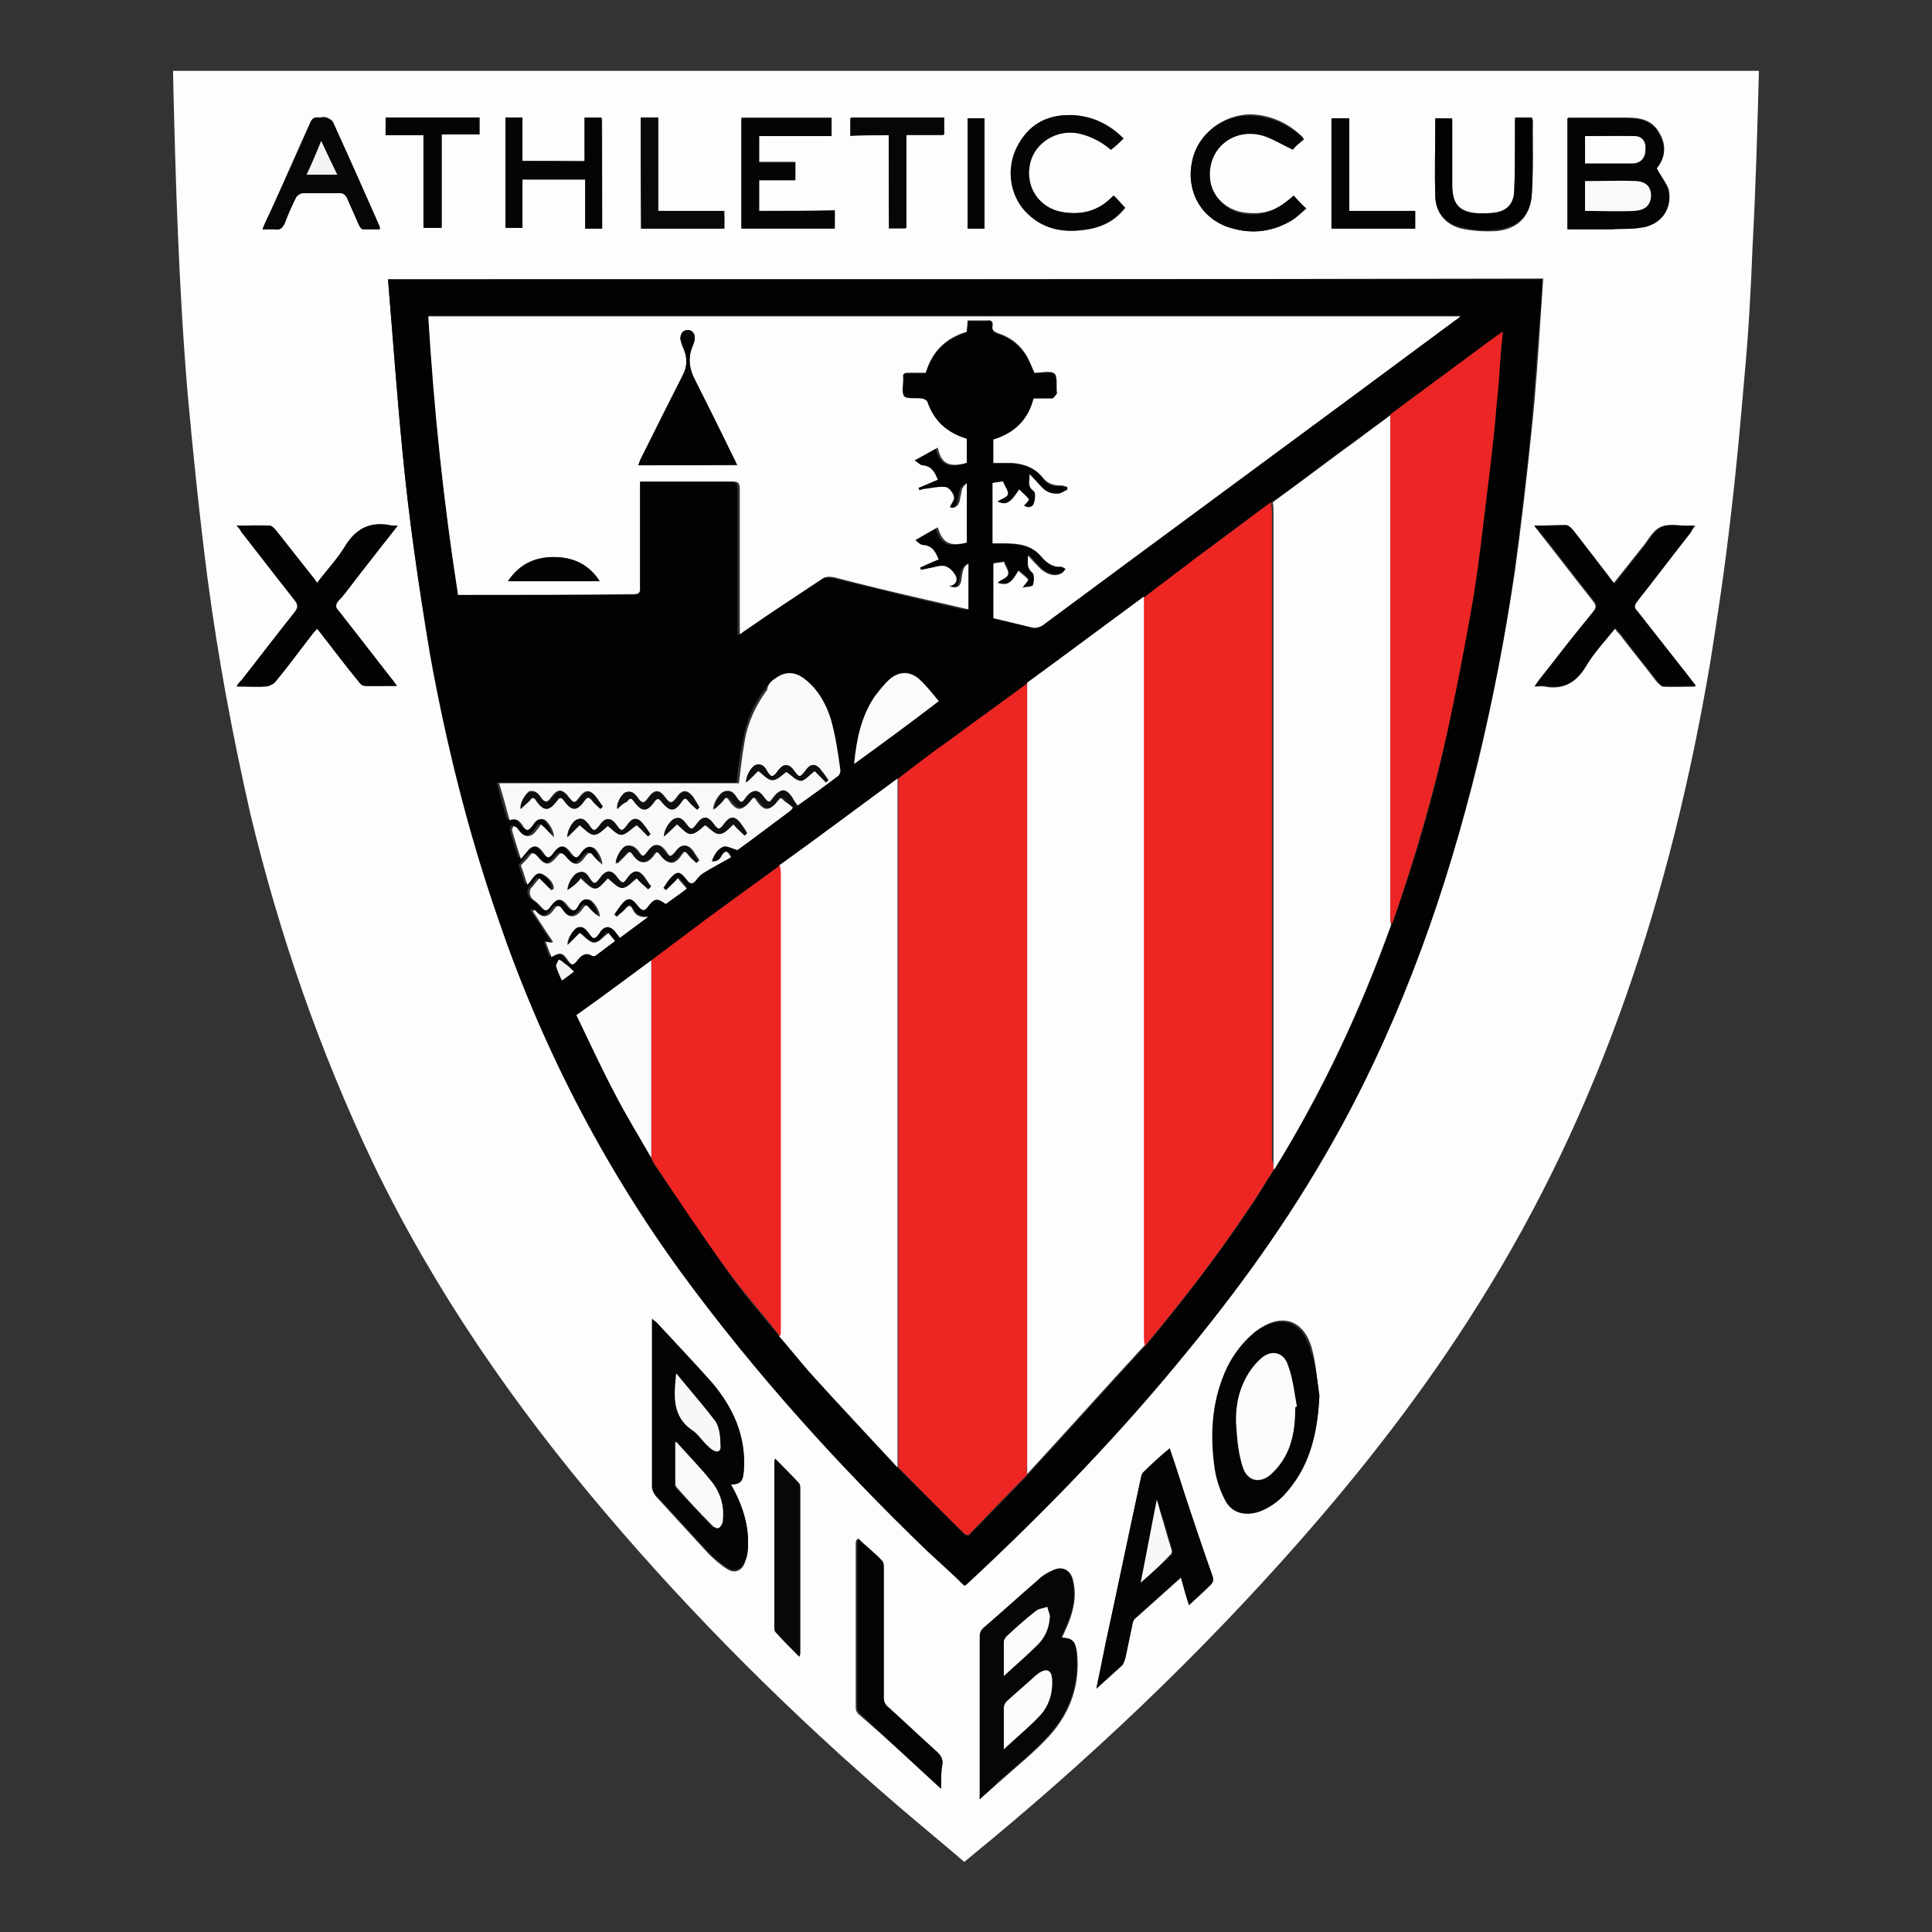 <?xml version="1.0" encoding="utf-8"?>
<!-- Generator: Adobe Illustrator 24.3.0, SVG Export Plug-In . SVG Version: 6.00 Build 0)  -->
<svg version="1.1" id="Layer_1" xmlns="http://www.w3.org/2000/svg" xmlns:xlink="http://www.w3.org/1999/xlink" x="0px" y="0px"
	 viewBox="0 0 24 24" style="enable-background:new 0 0 24 24;" xml:space="preserve">
<rect x="0" y="0" width="24" height="24" fill="#333333" stroke="none"/>
<style type="text/css">
	.st0{fill:#FDFDFD;}
	.st1{fill:#020202;}
	.st2{fill:#040404;}
	.st3{fill:#060606;}
	.st4{fill:#030303;}
	.st5{fill:#050505;}
	.st6{fill:#080808;}
	.st7{fill:#ED2523;}
	.st8{fill:#ED2624;}
	.st9{fill:#FEFEFE;}
	.st10{fill:#FEFDFD;}
	.st11{fill:#FEFCFC;}
	.st12{fill:#EC2624;}
	.st13{fill:#F9F9F9;}
	.st14{fill:#FCFCFC;}
	.st15{fill:#FBFBFB;}
	.st16{fill:#0F0F0F;}
	.st17{fill:#F3F3F3;}
	.st18{fill:#F8F8F8;}
	.st19{fill:#0E0E0E;}
</style>
<g>
	<path class="st0" d="M21.85,0.88c-0.02,0.74-0.04,1.47-0.08,2.2c-0.02,0.53-0.05,1.07-0.1,1.6c-0.05,0.58-0.1,1.15-0.17,1.73
		c-0.07,0.62-0.16,1.23-0.26,1.85c-0.48,2.82-1.34,5.51-2.88,7.95c-0.65,1.04-1.41,2.02-2.22,2.94c-1.25,1.42-2.62,2.72-4.09,3.92
		c-0.02,0.02-0.04,0.03-0.07,0.06c-0.28-0.24-0.56-0.47-0.84-0.71c-1.3-1.12-2.52-2.33-3.63-3.64c-1.13-1.33-2.12-2.76-2.88-4.34
		c-0.66-1.39-1.16-2.83-1.52-4.33C2.89,9.14,2.71,8.18,2.58,7.2C2.48,6.43,2.4,5.65,2.33,4.88C2.22,3.56,2.18,2.24,2.15,0.92
		c0-0.01,0-0.02,0-0.04C8.72,0.88,15.27,0.88,21.85,0.88z M4.82,3.47C4.88,4.19,4.93,4.9,5,5.61c0.08,0.84,0.2,1.67,0.35,2.5
		c0.2,1.11,0.48,2.2,0.84,3.27c0.54,1.59,1.3,3.07,2.29,4.43c0.91,1.25,1.94,2.38,3.05,3.45c0.15,0.15,0.31,0.29,0.46,0.43
		c0.02-0.01,0.03-0.02,0.04-0.03c0.98-0.91,1.91-1.87,2.75-2.91c0.7-0.86,1.34-1.77,1.88-2.75c0.78-1.43,1.31-2.95,1.7-4.53
		c0.19-0.79,0.34-1.58,0.46-2.38c0.08-0.59,0.15-1.18,0.21-1.78c0.05-0.47,0.08-0.93,0.11-1.4c0.01-0.15,0.02-0.3,0.03-0.45
		C14.38,3.47,9.61,3.47,4.82,3.47z M9.08,18.44c0.12,0,0.15-0.04,0.16-0.16c0.03-0.42-0.13-0.77-0.39-1.08
		c-0.23-0.26-0.47-0.51-0.7-0.76c-0.01-0.01-0.03-0.02-0.05-0.04c0,0.02,0,0.03,0,0.03c0,0.68,0,1.36,0,2.05
		c0,0.03,0.02,0.07,0.04,0.1c0.22,0.24,0.44,0.48,0.66,0.72c0.07,0.07,0.15,0.14,0.23,0.19c0.09,0.06,0.18,0.03,0.22-0.07
		c0.02-0.05,0.03-0.12,0.04-0.17C9.31,18.95,9.22,18.69,9.08,18.44z M12.17,22.35c0.09-0.08,0.16-0.14,0.24-0.21
		c0.21-0.19,0.44-0.37,0.63-0.58c0.26-0.29,0.38-0.64,0.34-1.03c-0.02-0.14-0.06-0.17-0.19-0.18c0.04-0.09,0.08-0.17,0.11-0.26
		c0.05-0.15,0.07-0.31,0.03-0.46c-0.03-0.13-0.12-0.17-0.25-0.11c-0.06,0.03-0.12,0.07-0.18,0.12c-0.22,0.19-0.44,0.39-0.66,0.58
		c-0.04,0.04-0.06,0.08-0.06,0.13c0,0.64,0,1.28,0,1.92C12.17,22.28,12.17,22.3,12.17,22.35z M19.06,6.53
		c0.03,0.03,0.04,0.05,0.05,0.07c0.23,0.29,0.45,0.58,0.68,0.87c0.04,0.05,0.04,0.08,0,0.13c-0.19,0.24-0.38,0.49-0.58,0.73
		c-0.05,0.06-0.1,0.12-0.15,0.2c0.06,0,0.09-0.01,0.13,0c0.22,0.04,0.38-0.04,0.5-0.24c0.1-0.17,0.24-0.32,0.37-0.48
		c0.02,0.03,0.04,0.05,0.06,0.07c0.15,0.2,0.31,0.39,0.46,0.59c0.02,0.02,0.05,0.05,0.07,0.06c0.13,0.01,0.26,0,0.41,0
		C21.02,8.48,21,8.46,20.98,8.43c-0.22-0.28-0.44-0.56-0.66-0.84c-0.04-0.05-0.04-0.08,0-0.12c0.22-0.28,0.44-0.57,0.66-0.85
		c0.02-0.03,0.04-0.05,0.06-0.09c-0.04,0-0.06,0-0.07,0c-0.12,0-0.25-0.03-0.35,0.02c-0.1,0.05-0.15,0.17-0.23,0.26
		c-0.11,0.14-0.23,0.29-0.35,0.44C20.03,7.21,20,7.18,19.98,7.15c-0.15-0.19-0.29-0.38-0.44-0.57c-0.02-0.02-0.05-0.05-0.08-0.06
		C19.33,6.52,19.2,6.53,19.06,6.53z M4.94,6.53c-0.05,0-0.08,0-0.1,0C4.59,6.48,4.42,6.57,4.29,6.78c-0.1,0.16-0.23,0.3-0.35,0.46
		C3.91,7.21,3.89,7.19,3.88,7.16c-0.15-0.19-0.3-0.38-0.45-0.57C3.41,6.57,3.38,6.53,3.35,6.53c-0.13-0.01-0.26,0-0.41,0
		C2.97,6.56,2.99,6.59,3,6.61c0.22,0.28,0.44,0.57,0.66,0.85c0.04,0.05,0.04,0.09,0,0.14C3.44,7.88,3.22,8.17,3,8.45
		C2.98,8.47,2.96,8.49,2.94,8.53c0.13,0,0.25,0.01,0.36,0c0.04,0,0.09-0.03,0.12-0.06C3.57,8.29,3.7,8.11,3.84,7.93
		C3.87,7.89,3.9,7.85,3.94,7.81C3.97,7.85,3.99,7.87,4.01,7.9C4.16,8.09,4.3,8.28,4.45,8.46C4.47,8.49,4.5,8.52,4.53,8.52
		c0.13,0.01,0.26,0,0.4,0C4.91,8.49,4.89,8.47,4.88,8.45C4.65,8.16,4.44,7.88,4.21,7.6c-0.05-0.06-0.04-0.09,0-0.14
		C4.26,7.41,4.3,7.35,4.34,7.3C4.53,7.05,4.73,6.8,4.94,6.53z M16.39,17.34c-0.03-0.19-0.04-0.39-0.09-0.58
		c-0.1-0.37-0.38-0.46-0.69-0.23c-0.03,0.02-0.05,0.04-0.07,0.06c-0.14,0.13-0.24,0.28-0.31,0.45c-0.16,0.38-0.19,0.79-0.12,1.19
		c0.02,0.13,0.06,0.26,0.12,0.37c0.09,0.18,0.25,0.23,0.43,0.16c0.19-0.06,0.32-0.2,0.43-0.36C16.3,18.1,16.37,17.73,16.39,17.34z
		 M14.77,19.94c0.09-0.08,0.18-0.16,0.26-0.24c0.04-0.04,0.05-0.07,0.03-0.12c-0.11-0.33-0.23-0.67-0.34-1
		c-0.06-0.19-0.13-0.38-0.19-0.58c-0.12,0.11-0.23,0.2-0.33,0.3c-0.02,0.02-0.03,0.05-0.03,0.08c-0.15,0.69-0.29,1.37-0.44,2.06
		c-0.04,0.17-0.07,0.34-0.11,0.54c0.12-0.11,0.22-0.2,0.32-0.29c0.02-0.02,0.03-0.06,0.04-0.09c0.03-0.14,0.06-0.28,0.09-0.43
		c0-0.02,0.01-0.05,0.03-0.06c0.19-0.17,0.38-0.34,0.57-0.51C14.7,19.7,14.73,19.81,14.77,19.94z M20.58,2.09
		c0.1-0.12,0.13-0.27,0.04-0.43c-0.09-0.17-0.24-0.2-0.41-0.2c-0.22,0-0.43,0-0.65,0c-0.03,0-0.05,0-0.08,0c0,0.47,0,0.92,0,1.38
		c0.19,0,0.37,0,0.55,0c0.12,0,0.24,0,0.36-0.02c0.25-0.04,0.39-0.23,0.34-0.47C20.7,2.27,20.63,2.19,20.58,2.09z M11.69,22.22
		c0-0.12,0-0.21,0-0.31c0-0.06-0.01-0.09-0.06-0.13c-0.21-0.19-0.41-0.38-0.61-0.56c-0.04-0.04-0.06-0.08-0.06-0.13
		c0-0.53,0-1.07,0-1.6c0-0.03,0-0.08-0.02-0.09c-0.09-0.09-0.19-0.18-0.3-0.28c0,0.02-0.01,0.03-0.01,0.04c0,0.68,0,1.36,0,2.05
		c0,0.03,0.01,0.06,0.03,0.08C11.01,21.59,11.34,21.9,11.69,22.22z M9.43,2.62c0-0.13,0-0.26,0-0.39c0.15,0,0.3,0,0.45,0
		c0-0.08,0-0.15,0-0.22c-0.15,0-0.3,0-0.45,0c0-0.11,0-0.22,0-0.33c0.3,0,0.6,0,0.9,0c0-0.08,0-0.15,0-0.22c-0.38,0-0.75,0-1.12,0
		c0,0.46,0,0.92,0,1.37c0.39,0,0.77,0,1.16,0c0-0.07,0-0.14,0-0.22C10.05,2.62,9.74,2.62,9.43,2.62z M7.48,2.84
		c0-0.46,0-0.92,0-1.37c-0.07,0-0.14,0-0.21,0c0,0.18,0,0.36,0,0.54C7,2,6.75,2,6.49,2c0-0.18,0-0.36,0-0.54c-0.08,0-0.14,0-0.21,0
		c0,0.46,0,0.92,0,1.37c0.07,0,0.14,0,0.21,0c0-0.2,0-0.4,0-0.6c0.26,0,0.51,0,0.78,0c0,0.21,0,0.41,0,0.61
		C7.34,2.84,7.41,2.84,7.48,2.84z M3.26,2.85c0.07,0,0.12,0,0.16,0c0.06,0.01,0.09-0.02,0.11-0.07c0.04-0.11,0.09-0.22,0.14-0.32
		C3.69,2.43,3.73,2.4,3.76,2.4c0.16,0,0.32,0,0.48,0c0.03,0,0.06,0.03,0.07,0.05c0.05,0.11,0.1,0.23,0.15,0.34
		c0.01,0.02,0.03,0.05,0.05,0.05c0.07,0.01,0.14,0,0.21,0C4.72,2.82,4.72,2.81,4.71,2.8C4.52,2.37,4.33,1.94,4.14,1.52
		C4.12,1.49,4.09,1.47,4.06,1.46c-0.03-0.01-0.06,0-0.09,0C3.9,1.45,3.87,1.48,3.85,1.53c-0.16,0.35-0.31,0.7-0.47,1.05
		C3.34,2.67,3.3,2.75,3.26,2.85z M13.8,1.86c0.05-0.05,0.11-0.09,0.16-0.14c-0.18-0.18-0.39-0.28-0.64-0.29
		c-0.31-0.01-0.54,0.13-0.68,0.4c-0.13,0.26-0.09,0.58,0.1,0.79c0.21,0.23,0.48,0.27,0.77,0.23c0.19-0.03,0.35-0.11,0.47-0.27
		c-0.05-0.05-0.09-0.1-0.14-0.15c-0.16,0.18-0.37,0.24-0.6,0.21c-0.29-0.03-0.49-0.27-0.45-0.56c0.03-0.27,0.29-0.46,0.57-0.43
		C13.52,1.68,13.67,1.75,13.8,1.86z M16.07,2.43c-0.21,0.19-0.37,0.24-0.61,0.21c-0.25-0.03-0.44-0.24-0.44-0.48
		c0-0.35,0.32-0.59,0.67-0.49c0.12,0.04,0.23,0.11,0.36,0.17c0.04-0.03,0.09-0.08,0.14-0.13c-0.18-0.18-0.4-0.28-0.65-0.29
		C15.2,1.42,14.88,1.66,14.81,2c-0.08,0.36,0.1,0.7,0.45,0.82c0.26,0.09,0.52,0.07,0.77-0.07c0.07-0.04,0.13-0.1,0.2-0.16
		C16.16,2.53,16.12,2.49,16.07,2.43z M17.83,1.47c0,0.33-0.01,0.66,0,0.99c0.01,0.19,0.13,0.33,0.32,0.38
		c0.14,0.03,0.3,0.04,0.45,0.03c0.27-0.03,0.42-0.2,0.43-0.47c0.01-0.3,0-0.59,0.01-0.89c0-0.01-0.01-0.02-0.01-0.03
		c-0.07,0-0.14,0-0.21,0c0,0.07,0,0.13,0,0.19c0,0.24,0,0.49-0.01,0.73c-0.01,0.15-0.09,0.23-0.24,0.26
		c-0.06,0.01-0.13,0.01-0.19,0.01c-0.25-0.02-0.34-0.11-0.34-0.36c0-0.24,0-0.49,0-0.73c0-0.03,0-0.06,0-0.09
		C17.96,1.47,17.9,1.47,17.83,1.47z M9.63,18.12c-0.01,0.03-0.01,0.03-0.01,0.04c0,0.69,0,1.37,0,2.06c0,0.02,0,0.05,0.02,0.06
		c0.09,0.1,0.19,0.2,0.29,0.3c0.01-0.03,0.01-0.04,0.01-0.04c0-0.69,0-1.37,0-2.06c0-0.02,0-0.05-0.02-0.06
		C9.83,18.32,9.73,18.22,9.63,18.12z M4.79,1.68c0.16,0,0.31,0,0.48,0c0,0.39,0,0.77,0,1.15c0.08,0,0.15,0,0.22,0
		c0-0.39,0-0.77,0-1.16c0.16,0,0.31,0,0.47,0c0-0.08,0-0.15,0-0.21c-0.39,0-0.78,0-1.16,0C4.79,1.54,4.79,1.61,4.79,1.68z
		 M11.04,1.68c0,0.39,0,0.78,0,1.16c0.08,0,0.14,0,0.21,0c0-0.39,0-0.77,0-1.16c0.16,0,0.32,0,0.47,0c0-0.08,0-0.15,0-0.21
		c-0.39,0-0.77,0-1.16,0c0,0.07,0,0.14,0,0.22C10.72,1.68,10.87,1.68,11.04,1.68z M16.54,2.84c0.35,0,0.69,0,1.04,0
		c0-0.07,0-0.14,0-0.22c-0.27,0-0.54,0-0.82,0c0-0.39,0-0.77,0-1.15c-0.08,0-0.14,0-0.22,0C16.54,1.93,16.54,2.38,16.54,2.84z
		 M7.96,1.46c0,0.46,0,0.92,0,1.38c0.35,0,0.69,0,1.03,0C9,2.77,9,2.7,9,2.62c-0.27,0-0.54,0-0.82,0c0-0.39,0-0.77,0-1.16
		C8.1,1.46,8.04,1.46,7.96,1.46z M12.23,2.84c0-0.47,0-0.92,0-1.37c-0.07,0-0.14,0-0.21,0c0,0.46,0,0.92,0,1.37
		C12.09,2.84,12.16,2.84,12.23,2.84z"/>
	<path class="st1" d="M4.82,3.47c4.79,0,9.56,0,14.34,0c-0.01,0.15-0.01,0.3-0.03,0.45c-0.04,0.47-0.07,0.93-0.11,1.4
		c-0.06,0.59-0.13,1.19-0.21,1.78c-0.11,0.8-0.27,1.6-0.46,2.38c-0.38,1.58-0.92,3.1-1.7,4.53c-0.53,0.98-1.17,1.89-1.88,2.75
		c-0.85,1.04-1.77,2-2.75,2.91c-0.01,0.01-0.02,0.02-0.04,0.03c-0.15-0.15-0.31-0.29-0.46-0.43c-1.11-1.07-2.14-2.21-3.05-3.45
		c-0.99-1.36-1.75-2.84-2.29-4.43c-0.37-1.07-0.64-2.16-0.84-3.27C5.2,7.28,5.08,6.45,5,5.61C4.93,4.9,4.88,4.19,4.82,3.47z
		 M9.85,10.03c0.01,0,0.02,0,0.03-0.01c0.17-0.13,0.35-0.25,0.52-0.38c0.02-0.01,0.03-0.05,0.03-0.07
		c-0.04-0.21-0.06-0.43-0.12-0.64c-0.06-0.19-0.16-0.37-0.33-0.5c-0.12-0.09-0.24-0.1-0.36,0C9.58,8.46,9.54,8.5,9.51,8.55
		c-0.15,0.19-0.24,0.4-0.28,0.64C9.19,9.36,9.17,9.53,9.15,9.72c-0.99,0-1.98,0-2.98,0c0.04,0.16,0.08,0.31,0.13,0.46
		c0.08-0.03,0.12,0,0.16,0.06c0.06,0.08,0.07,0.08,0.13,0c0.03-0.05,0.07-0.09,0.14-0.07c0.05,0.02,0.13,0.15,0.12,0.22
		c-0.06-0.06-0.11-0.11-0.16-0.16c-0.02,0.03-0.04,0.05-0.05,0.07c-0.07,0.1-0.15,0.1-0.22,0.01c-0.01-0.01-0.02-0.03-0.03-0.04
		c-0.01-0.01-0.03-0.02-0.04-0.02c-0.01,0.02-0.02,0.04-0.02,0.05c0.03,0.12,0.07,0.23,0.11,0.36c0.03-0.03,0.05-0.06,0.07-0.08
		c0.07-0.1,0.14-0.1,0.21,0c0.06,0.08,0.08,0.08,0.13,0c0.07-0.1,0.14-0.1,0.21,0c0.06,0.08,0.08,0.08,0.13,0
		c0.04-0.06,0.08-0.09,0.15-0.06c0.05,0.02,0.12,0.15,0.11,0.21c-0.04-0.04-0.08-0.08-0.11-0.11c-0.03-0.04-0.05-0.05-0.09,0
		c-0.1,0.13-0.15,0.13-0.26,0c-0.03-0.04-0.05-0.04-0.09,0c-0.1,0.13-0.15,0.13-0.26,0c-0.03-0.04-0.05-0.04-0.09,0
		c-0.03,0.04-0.07,0.08-0.11,0.12c0.02,0.07,0.05,0.15,0.08,0.24c0.07-0.05,0.1-0.19,0.21-0.12c0.06,0.04,0.12,0.09,0.12,0.17
		c-0.01,0.01-0.02,0.01-0.03,0.02c-0.05-0.05-0.1-0.1-0.15-0.15c-0.02,0.02-0.03,0.04-0.05,0.06c-0.01,0.02-0.03,0.04-0.04,0.05
		c-0.05,0.05-0.03,0.13,0.02,0.16c0.03,0.02,0.07,0.05,0.09,0.08c0.05,0.06,0.08,0.07,0.12,0c0.08-0.11,0.14-0.11,0.22,0
		c0.05,0.07,0.08,0.07,0.12,0c0.04-0.06,0.08-0.1,0.15-0.08c0.05,0.02,0.13,0.14,0.12,0.21c-0.04-0.04-0.08-0.06-0.11-0.09
		c-0.06-0.07-0.06-0.08-0.11,0c-0.08,0.11-0.16,0.11-0.24,0c-0.04-0.06-0.07-0.06-0.11,0c-0.07,0.1-0.14,0.11-0.22,0.02
		c-0.01-0.01-0.01-0.01-0.02-0.02c-0.01,0.01-0.02,0.01-0.02,0.02c0.05,0.08,0.1,0.15,0.15,0.23c0.03,0.05,0.07,0.1,0.1,0.15
		c-0.01,0-0.01,0.01-0.02,0.01c-0.02,0-0.04-0.01-0.07-0.01c0.03,0.07,0.05,0.13,0.07,0.19c0.1-0.07,0.14-0.06,0.2,0.03
		c0.06,0.08,0.08,0.08,0.13,0c0.04-0.06,0.09-0.09,0.17-0.05c0.01,0.01,0.04,0.01,0.05,0c0.08-0.06,0.16-0.12,0.24-0.18
		c-0.03-0.04-0.06-0.08-0.08-0.1C7.5,11.62,7.45,11.7,7.39,11.7c-0.06,0-0.12-0.07-0.18-0.12c-0.04,0.04-0.09,0.09-0.15,0.15
		c0-0.08,0.08-0.21,0.13-0.22c0.07-0.02,0.11,0.03,0.14,0.08c0.05,0.07,0.07,0.07,0.12,0c0.01-0.01,0.01-0.02,0.02-0.03
		c0.06-0.07,0.13-0.07,0.18,0c0.02,0.02,0.04,0.05,0.06,0.08c0.12-0.09,0.24-0.17,0.35-0.26c-0.09,0.01-0.15-0.01-0.19-0.09
		c-0.04-0.07-0.07-0.05-0.1,0c-0.02,0.04-0.06,0.06-0.1,0.09c-0.01-0.01-0.02-0.02-0.03-0.03c0.02-0.03,0.04-0.07,0.07-0.1
		c0.09-0.12,0.14-0.12,0.23,0c0.04,0.06,0.07,0.06,0.12,0c0.08-0.11,0.11-0.11,0.22-0.03c0.09-0.06,0.17-0.13,0.26-0.19
		c-0.04-0.05-0.07-0.09-0.11-0.13c-0.06,0.06-0.1,0.1-0.15,0.15c-0.01-0.01-0.02-0.02-0.03-0.03c0.02-0.03,0.04-0.06,0.06-0.09
		c0.11-0.14,0.14-0.14,0.24,0c0.04,0.06,0.07,0.05,0.11-0.01c0.02-0.03,0.05-0.06,0.08-0.08c0.11-0.07,0.23-0.13,0.35-0.2
		c-0.04-0.07-0.07-0.09-0.11-0.03c-0.03,0.04-0.05,0.1-0.13,0.08c0.03-0.08,0.08-0.15,0.14-0.18c0.04-0.02,0.11,0.02,0.18,0.04
		c0.2-0.15,0.43-0.32,0.66-0.49C9.84,10.06,9.84,10.04,9.85,10.03z M8.09,14.39c0.01,0.03,0.02,0.05,0.04,0.08
		c0.31,0.45,0.61,0.9,0.92,1.34c0.2,0.28,0.42,0.54,0.64,0.8c0.13,0.15,0.25,0.31,0.38,0.45c0.36,0.39,0.72,0.78,1.09,1.18
		c0.28,0.28,0.55,0.55,0.83,0.83c0,0,0.01,0,0.04,0.01c0.24-0.24,0.49-0.5,0.73-0.75c0.49-0.53,0.97-1.07,1.46-1.6
		c0.01-0.01,0.01-0.01,0.02-0.02c0.44-0.53,0.86-1.07,1.25-1.65c0.12-0.17,0.22-0.35,0.34-0.53c0.01-0.01,0.02-0.02,0.02-0.03
		c0.59-0.95,1.06-1.96,1.44-3.02c0-0.01,0.01-0.01,0.01-0.02c0.28-0.78,0.51-1.56,0.68-2.37c0.11-0.51,0.21-1.03,0.3-1.54
		c0.06-0.33,0.1-0.66,0.14-0.99c0.03-0.25,0.06-0.5,0.09-0.74c0.03-0.26,0.06-0.52,0.08-0.78c0.02-0.25,0.04-0.49,0.06-0.74
		c0-0.05,0.01-0.11,0.02-0.18c-0.08,0.06-0.14,0.1-0.2,0.14c-0.4,0.3-0.8,0.59-1.2,0.89c-0.13,0.1-0.26,0.19-0.39,0.29
		c-0.36,0.26-0.71,0.53-1.07,0.79c-0.02,0.01-0.04,0.02-0.06,0.04c-0.29,0.21-0.58,0.42-0.86,0.64c-0.23,0.17-0.45,0.34-0.67,0.51
		c-0.49,0.36-0.97,0.72-1.46,1.07c-0.31,0.23-0.62,0.45-0.93,0.68c-0.22,0.17-0.45,0.33-0.67,0.5c-0.49,0.36-0.98,0.72-1.47,1.08
		c-0.29,0.21-0.58,0.42-0.87,0.64c-0.24,0.18-0.48,0.36-0.72,0.54c-0.31,0.23-0.62,0.45-0.93,0.69c0.16,0.33,0.32,0.66,0.48,0.98
		C7.78,13.86,7.94,14.12,8.09,14.39z M5.69,7.39c0.73,0,1.45,0,2.17,0c0.07,0,0.06-0.04,0.06-0.09c0-0.4,0-0.81,0-1.21
		c0-0.03,0-0.06,0-0.1c0.04,0,0.07,0,0.1,0c0.35,0,0.7,0,1.05,0c0.08,0,0.09,0.02,0.09,0.1c0,0.57,0,1.13,0,1.7c0,0.03,0,0.06,0,0.1
		c0.05-0.03,0.07-0.05,0.1-0.07c0.3-0.2,0.61-0.4,0.91-0.61c0.05-0.04,0.1-0.04,0.16-0.03c0.38,0.09,0.77,0.19,1.15,0.28
		c0.17,0.04,0.35,0.08,0.52,0.12c0-0.2,0-0.39,0-0.57c-0.03,0.02-0.05,0.05-0.06,0.07c-0.01,0.05-0.02,0.1-0.03,0.15
		c-0.02,0.07-0.06,0.09-0.15,0.06c0.09-0.01,0.11-0.08,0.08-0.13c-0.03-0.05-0.09-0.1-0.14-0.12c-0.06-0.01-0.13,0.02-0.2,0.03
		c-0.03,0.01-0.06,0.01-0.09,0.02c0-0.01-0.01-0.02-0.01-0.03c0.08-0.03,0.15-0.07,0.23-0.1c-0.04-0.1-0.08-0.17-0.19-0.18
		c-0.03,0-0.06-0.04-0.1-0.06c0.11-0.06,0.2-0.11,0.28-0.16c0.06,0.2,0.15,0.24,0.36,0.19c0-0.25,0-0.5,0-0.74
		c-0.03,0.02-0.05,0.05-0.06,0.08c-0.01,0.05-0.02,0.1-0.03,0.15c-0.02,0.07-0.07,0.09-0.12,0.07c0.02-0.05,0.06-0.1,0.05-0.13
		c-0.01-0.05-0.06-0.11-0.1-0.12c-0.08-0.01-0.16,0.01-0.24,0.02c-0.03,0-0.06,0.01-0.09,0.02c0-0.01-0.01-0.02-0.01-0.03
		c0.08-0.03,0.16-0.07,0.24-0.1c-0.04-0.09-0.08-0.17-0.19-0.18c-0.03,0-0.06-0.04-0.1-0.06c0.11-0.06,0.2-0.11,0.29-0.16
		c0.05,0.2,0.15,0.25,0.36,0.19c0-0.1,0-0.2,0-0.3C11.77,5.39,11.6,5.23,11.52,5c-0.01-0.02-0.04-0.04-0.07-0.04
		c-0.07-0.01-0.18,0.01-0.22-0.03c-0.04-0.05-0.01-0.15-0.01-0.22c0,0,0-0.01,0-0.01c-0.01-0.05,0.01-0.07,0.06-0.06
		c0.07,0,0.15,0,0.22,0c0.08-0.27,0.25-0.43,0.51-0.51c0-0.05,0.01-0.09,0.01-0.14c0.09,0,0.16,0,0.24,0c0.06,0,0.08,0.02,0.07,0.07
		c-0.01,0.06,0.02,0.08,0.07,0.09c0.15,0.05,0.27,0.15,0.36,0.29c0.04,0.06,0.06,0.13,0.09,0.2c0.08,0,0.19-0.03,0.25,0.01
		c0.04,0.04,0.02,0.16,0.03,0.24c0,0,0,0.01,0,0.01c-0.02,0.02-0.04,0.05-0.06,0.06c-0.07,0.01-0.15,0-0.23,0
		c-0.08,0.27-0.25,0.43-0.5,0.51c0,0.1,0,0.19,0,0.29c0.08,0,0.16,0,0.23,0c0.16,0.01,0.3,0.06,0.39,0.19
		c0.05,0.08,0.13,0.1,0.22,0.09c0.03,0,0.05,0.01,0.08,0.02c0,0.01,0,0.02,0,0.03c-0.03,0.02-0.06,0.04-0.1,0.05
		C13.08,6.14,13,6.11,12.94,6.05C12.9,6,12.85,5.95,12.79,5.89c0,0.09-0.03,0.15,0.05,0.21c0.03,0.02,0.02,0.12,0,0.16
		c-0.02,0.04-0.08,0.04-0.12,0.02c0.02-0.03,0.06-0.08,0.06-0.08c-0.03-0.04-0.08-0.08-0.12-0.12c-0.1,0.17-0.16,0.2-0.27,0.15
		c0.05-0.03,0.12-0.05,0.13-0.09c0.01-0.04-0.04-0.1-0.06-0.16c-0.05,0.01-0.09,0.01-0.13,0.02c0,0.26,0,0.51,0,0.75
		c0.05,0,0.1,0,0.15,0c0.17,0.01,0.34,0.03,0.46,0.17c0.07,0.08,0.14,0.13,0.25,0.11c0.02,0,0.04,0.02,0.06,0.03
		c-0.02,0.02-0.03,0.04-0.05,0.05c-0.07,0.04-0.18,0.02-0.26-0.05c-0.05-0.05-0.1-0.11-0.16-0.17c0,0.09-0.03,0.15,0.05,0.21
		c0.03,0.02,0.02,0.11,0.01,0.16c-0.01,0.02-0.08,0.02-0.13,0.03c0.03-0.05,0.07-0.09,0.07-0.1c-0.03-0.04-0.08-0.07-0.12-0.11
		c-0.09,0.16-0.15,0.19-0.26,0.15c0.05-0.03,0.12-0.05,0.13-0.1c0.01-0.04-0.03-0.1-0.05-0.16c-0.05,0.01-0.09,0.01-0.13,0.02
		c0,0.23,0,0.46,0,0.68c0.17,0.04,0.34,0.08,0.5,0.12c0.03,0.01,0.08-0.01,0.11-0.03c1.72-1.26,3.43-2.53,5.14-3.8
		c0.01-0.01,0.03-0.02,0.05-0.04c-4.28,0-8.55,0-12.82,0C5.39,5.09,5.51,6.24,5.69,7.39z M10.61,9.49c0.35-0.26,0.7-0.51,1.06-0.78
		c-0.09-0.1-0.16-0.2-0.25-0.28c-0.11-0.1-0.24-0.1-0.35,0c-0.08,0.06-0.14,0.15-0.2,0.23C10.7,8.9,10.64,9.18,10.61,9.49z
		 M7.13,12.07c-0.05-0.04-0.08-0.08-0.12-0.11c-0.02-0.02-0.04-0.03-0.06-0.04c-0.01,0.03-0.03,0.07-0.03,0.09
		c0.01,0.06,0.04,0.11,0.07,0.17C7.04,12.13,7.09,12.1,7.13,12.07z"/>
	<path class="st2" d="M9.08,18.44c0.14,0.25,0.23,0.51,0.21,0.79c0,0.06-0.01,0.12-0.04,0.17c-0.04,0.1-0.13,0.13-0.22,0.07
		c-0.08-0.05-0.16-0.12-0.23-0.19c-0.22-0.24-0.44-0.48-0.66-0.72c-0.02-0.02-0.04-0.06-0.04-0.1c0-0.68,0-1.36,0-2.05
		c0-0.01,0-0.02,0-0.03c0.02,0.02,0.03,0.03,0.05,0.04c0.23,0.25,0.47,0.5,0.7,0.76c0.26,0.31,0.42,0.66,0.39,1.08
		C9.23,18.4,9.2,18.44,9.08,18.44z M8.4,17.91c-0.01,0-0.01,0.01-0.02,0.01c0,0.17,0,0.35,0,0.52c0,0.02,0.01,0.04,0.02,0.05
		c0.14,0.15,0.29,0.31,0.43,0.46c0.02,0.02,0.08,0.05,0.09,0.04c0.03-0.02,0.05-0.06,0.05-0.1c0.02-0.19-0.04-0.36-0.16-0.5
		C8.69,18.22,8.55,18.07,8.4,17.91z M8.4,17.06c-0.03,0.28-0.05,0.53,0.19,0.7c0.07,0.05,0.12,0.12,0.18,0.18
		c0.02,0.02,0.05,0.05,0.08,0.07c0.06,0.04,0.11,0.02,0.1-0.05c-0.01-0.1-0.01-0.22-0.06-0.3C8.74,17.46,8.57,17.27,8.4,17.06z"/>
	<path class="st3" d="M12.17,22.35c0-0.04,0-0.07,0-0.09c0-0.64,0-1.28,0-1.92c0-0.06,0.01-0.09,0.06-0.13
		c0.22-0.19,0.44-0.39,0.66-0.58c0.05-0.05,0.11-0.09,0.18-0.12c0.12-0.06,0.21-0.02,0.25,0.11c0.04,0.16,0.02,0.31-0.03,0.46
		c-0.03,0.09-0.07,0.17-0.11,0.26c0.14,0.01,0.18,0.04,0.19,0.18c0.04,0.39-0.08,0.74-0.34,1.03c-0.19,0.21-0.41,0.39-0.63,0.58
		C12.34,22.2,12.26,22.27,12.17,22.35z M12.47,21.73c0.16-0.15,0.32-0.28,0.45-0.42c0.12-0.12,0.16-0.28,0.15-0.45
		c0-0.11-0.06-0.14-0.16-0.08c-0.01,0.01-0.03,0.02-0.04,0.03c-0.12,0.11-0.25,0.22-0.37,0.33c-0.02,0.02-0.03,0.05-0.03,0.07
		C12.47,21.37,12.47,21.54,12.47,21.73z M12.47,20.82c0.15-0.13,0.28-0.24,0.4-0.36c0.1-0.09,0.16-0.21,0.17-0.35
		c0-0.05-0.02-0.09-0.03-0.14c-0.05,0.02-0.1,0.02-0.14,0.05c-0.13,0.1-0.25,0.21-0.37,0.32c-0.02,0.01-0.03,0.04-0.03,0.06
		C12.47,20.52,12.47,20.66,12.47,20.82z"/>
	<path class="st4" d="M19.06,6.53c0.15,0,0.28,0,0.4,0c0.03,0,0.06,0.03,0.08,0.06c0.15,0.19,0.3,0.38,0.44,0.57
		c0.02,0.03,0.05,0.06,0.08,0.09c0.12-0.15,0.23-0.3,0.35-0.44c0.07-0.09,0.13-0.21,0.23-0.26c0.1-0.05,0.23-0.01,0.35-0.02
		c0.02,0,0.04,0,0.07,0c-0.03,0.03-0.04,0.06-0.06,0.09c-0.22,0.28-0.44,0.57-0.66,0.85c-0.04,0.05-0.04,0.08,0,0.12
		c0.22,0.28,0.44,0.56,0.66,0.84c0.02,0.03,0.04,0.05,0.07,0.09c-0.15,0-0.28,0-0.41,0c-0.02,0-0.05-0.03-0.07-0.06
		c-0.15-0.19-0.31-0.39-0.46-0.59c-0.02-0.02-0.04-0.04-0.06-0.07c-0.13,0.16-0.27,0.31-0.37,0.48c-0.12,0.2-0.28,0.28-0.5,0.24
		c-0.03-0.01-0.07,0-0.13,0c0.06-0.08,0.11-0.14,0.15-0.2c0.19-0.25,0.38-0.49,0.58-0.73c0.04-0.05,0.04-0.08,0-0.13
		c-0.23-0.29-0.45-0.58-0.68-0.87C19.09,6.58,19.08,6.56,19.06,6.53z"/>
	<path class="st4" d="M4.94,6.53C4.73,6.8,4.53,7.05,4.34,7.3C4.3,7.35,4.26,7.41,4.21,7.45c-0.05,0.05-0.05,0.09,0,0.14
		c0.22,0.28,0.44,0.57,0.66,0.85c0.02,0.02,0.03,0.04,0.06,0.08c-0.14,0-0.27,0-0.4,0c-0.03,0-0.06-0.03-0.08-0.06
		C4.3,8.28,4.16,8.09,4.01,7.9C3.99,7.87,3.97,7.85,3.94,7.81C3.9,7.85,3.87,7.89,3.84,7.93C3.7,8.11,3.57,8.29,3.42,8.47
		C3.4,8.5,3.34,8.52,3.3,8.52c-0.11,0.01-0.23,0-0.36,0C2.96,8.49,2.98,8.47,3,8.45C3.22,8.17,3.44,7.88,3.67,7.6
		c0.04-0.05,0.04-0.09,0-0.14C3.44,7.18,3.22,6.89,3,6.61C2.99,6.59,2.97,6.56,2.94,6.53c0.15,0,0.28,0,0.41,0
		c0.03,0,0.06,0.04,0.08,0.06c0.15,0.19,0.3,0.38,0.45,0.57c0.02,0.02,0.04,0.05,0.06,0.08c0.12-0.16,0.26-0.3,0.35-0.46
		c0.13-0.21,0.3-0.3,0.54-0.26C4.86,6.53,4.89,6.53,4.94,6.53z"/>
	<path class="st2" d="M16.39,17.34c-0.02,0.39-0.09,0.76-0.32,1.08c-0.11,0.16-0.24,0.29-0.43,0.36c-0.19,0.06-0.35,0.01-0.43-0.16
		c-0.06-0.12-0.1-0.24-0.12-0.37c-0.06-0.41-0.04-0.81,0.12-1.19c0.07-0.17,0.18-0.33,0.31-0.45c0.02-0.02,0.05-0.04,0.07-0.06
		c0.31-0.23,0.59-0.15,0.69,0.23C16.35,16.95,16.36,17.14,16.39,17.34z M16.09,17.48c0.01,0,0.02,0,0.02,0
		c-0.04-0.17-0.06-0.35-0.11-0.51c-0.05-0.16-0.2-0.19-0.33-0.09c-0.08,0.07-0.15,0.16-0.2,0.26c-0.1,0.19-0.13,0.41-0.11,0.62
		c0.01,0.16,0.03,0.32,0.08,0.48c0.05,0.16,0.2,0.2,0.34,0.09c0.08-0.07,0.15-0.16,0.2-0.26C16.07,17.89,16.08,17.68,16.09,17.48z"
		/>
	<path class="st2" d="M14.77,19.94c-0.04-0.12-0.07-0.23-0.1-0.35c-0.19,0.17-0.38,0.34-0.57,0.51c-0.01,0.01-0.02,0.04-0.03,0.06
		c-0.03,0.14-0.06,0.28-0.09,0.43c-0.01,0.03-0.02,0.07-0.04,0.09c-0.1,0.09-0.2,0.18-0.32,0.29c0.04-0.19,0.08-0.36,0.11-0.54
		c0.15-0.69,0.29-1.37,0.44-2.06c0.01-0.03,0.01-0.06,0.03-0.08c0.1-0.1,0.21-0.2,0.33-0.3c0.07,0.2,0.13,0.39,0.19,0.58
		c0.11,0.33,0.22,0.67,0.34,1c0.02,0.05,0.01,0.09-0.03,0.12C14.94,19.77,14.86,19.85,14.77,19.94z M14.17,19.66
		c0.14-0.13,0.26-0.23,0.38-0.34c0.01-0.01,0.02-0.05,0.01-0.07c-0.04-0.16-0.09-0.32-0.14-0.47c-0.01-0.04-0.03-0.08-0.04-0.14
		C14.3,18.98,14.24,19.31,14.17,19.66z"/>
	<path class="st2" d="M20.58,2.09c0.05,0.1,0.12,0.18,0.14,0.27c0.06,0.24-0.09,0.44-0.34,0.47c-0.12,0.02-0.24,0.01-0.36,0.02
		c-0.18,0-0.36,0-0.55,0c0-0.46,0-0.92,0-1.38c0.03,0,0.05,0,0.08,0c0.22,0,0.43,0,0.65,0c0.17,0,0.33,0.03,0.41,0.2
		C20.7,1.82,20.68,1.97,20.58,2.09z M19.69,2.62c0.21,0,0.41,0,0.61,0c0.14,0,0.2-0.07,0.21-0.18c0.01-0.11-0.05-0.18-0.18-0.19
		c-0.21-0.01-0.42,0-0.64,0C19.69,2.38,19.69,2.5,19.69,2.62z M19.69,2.03c0.2,0,0.4,0,0.59,0c0.1,0,0.16-0.07,0.16-0.17
		c0-0.1-0.05-0.16-0.14-0.17c-0.2-0.01-0.4,0-0.61,0C19.69,1.8,19.69,1.91,19.69,2.03z"/>
	<path class="st2" d="M11.69,22.22c-0.35-0.32-0.68-0.63-1.01-0.94c-0.02-0.02-0.03-0.05-0.03-0.08c0-0.68,0-1.36,0-2.05
		c0-0.01,0-0.02,0.01-0.04c0.1,0.1,0.21,0.18,0.3,0.28c0.02,0.02,0.02,0.06,0.02,0.09c0,0.53,0,1.07,0,1.6
		c0,0.06,0.01,0.09,0.06,0.13c0.21,0.19,0.41,0.38,0.61,0.56c0.04,0.04,0.06,0.08,0.06,0.13C11.69,22.01,11.69,22.11,11.69,22.22z"
		/>
	<path class="st5" d="M9.43,2.62c0.32,0,0.62,0,0.94,0c0,0.07,0,0.14,0,0.22c-0.38,0-0.77,0-1.16,0c0-0.46,0-0.91,0-1.37
		c0.37,0,0.74,0,1.12,0c0,0.07,0,0.14,0,0.22c-0.3,0-0.6,0-0.9,0c0,0.11,0,0.22,0,0.33c0.15,0,0.3,0,0.45,0c0,0.08,0,0.15,0,0.22
		c-0.15,0-0.3,0-0.45,0C9.43,2.37,9.43,2.49,9.43,2.62z"/>
	<path class="st2" d="M7.48,2.84c-0.07,0-0.13,0-0.21,0c0-0.2,0-0.4,0-0.61c-0.26,0-0.52,0-0.78,0c0,0.2,0,0.4,0,0.6
		c-0.07,0-0.14,0-0.21,0c0-0.46,0-0.91,0-1.37c0.07,0,0.13,0,0.21,0c0,0.18,0,0.35,0,0.54C6.75,2,7,2,7.26,2c0-0.18,0-0.35,0-0.54
		c0.07,0,0.14,0,0.21,0C7.48,1.92,7.48,2.38,7.48,2.84z"/>
	<path class="st3" d="M3.26,2.85c0.04-0.1,0.08-0.18,0.12-0.26c0.16-0.35,0.32-0.7,0.47-1.05C3.87,1.48,3.9,1.45,3.96,1.46
		c0.03,0,0.06-0.01,0.09,0c0.03,0.01,0.07,0.03,0.08,0.05C4.33,1.94,4.52,2.37,4.71,2.8c0,0.01,0,0.02,0.01,0.05
		c-0.07,0-0.14,0-0.21,0c-0.02,0-0.04-0.03-0.05-0.05c-0.05-0.11-0.1-0.23-0.15-0.34C4.3,2.43,4.26,2.4,4.24,2.4
		c-0.16,0-0.32,0-0.48,0c-0.03,0-0.07,0.03-0.08,0.05c-0.05,0.1-0.1,0.21-0.14,0.32C3.51,2.83,3.48,2.86,3.42,2.85
		C3.37,2.84,3.32,2.85,3.26,2.85z M3.99,1.75C3.93,1.9,3.87,2.04,3.8,2.17c0.13,0,0.25,0,0.38,0C4.12,2.03,4.06,1.9,3.99,1.75z"/>
	<path class="st5" d="M13.8,1.86c-0.13-0.11-0.28-0.19-0.45-0.21c-0.28-0.03-0.53,0.16-0.57,0.43c-0.03,0.29,0.16,0.53,0.45,0.56
		c0.23,0.03,0.43-0.03,0.6-0.21c0.05,0.05,0.1,0.1,0.14,0.15c-0.13,0.16-0.29,0.24-0.47,0.27c-0.29,0.05-0.56,0-0.77-0.23
		c-0.19-0.21-0.23-0.53-0.1-0.79c0.14-0.28,0.37-0.41,0.68-0.4c0.25,0.01,0.46,0.11,0.64,0.29C13.91,1.77,13.86,1.82,13.8,1.86z"/>
	<path class="st5" d="M16.07,2.43c0.05,0.05,0.09,0.1,0.15,0.16c-0.07,0.06-0.12,0.12-0.2,0.16c-0.24,0.14-0.5,0.16-0.77,0.07
		C14.91,2.7,14.73,2.36,14.81,2c0.07-0.34,0.39-0.58,0.74-0.56c0.25,0.01,0.46,0.11,0.65,0.29c-0.06,0.05-0.11,0.09-0.14,0.13
		c-0.13-0.06-0.24-0.13-0.36-0.17c-0.35-0.11-0.68,0.13-0.67,0.49c0,0.24,0.19,0.45,0.44,0.48C15.7,2.68,15.86,2.62,16.07,2.43z"/>
	<path class="st1" d="M17.83,1.47c0.07,0,0.13,0,0.21,0c0,0.03,0,0.06,0,0.09c0,0.24,0,0.49,0,0.73c0,0.25,0.09,0.35,0.34,0.36
		c0.06,0,0.13,0,0.19-0.01c0.15-0.02,0.23-0.11,0.24-0.26c0.01-0.24,0.01-0.48,0.01-0.73c0-0.06,0-0.12,0-0.19c0.07,0,0.14,0,0.21,0
		c0,0.01,0.01,0.02,0.01,0.03c0,0.3,0.01,0.59-0.01,0.89c-0.01,0.27-0.15,0.44-0.43,0.47c-0.15,0.02-0.3,0.01-0.45-0.03
		c-0.19-0.04-0.31-0.18-0.32-0.38C17.82,2.13,17.83,1.8,17.83,1.47z"/>
	<path class="st6" d="M9.63,18.12c0.1,0.11,0.2,0.2,0.29,0.3c0.01,0.01,0.02,0.04,0.02,0.06c0,0.69,0,1.37,0,2.06
		c0,0.01,0,0.01-0.01,0.04c-0.11-0.11-0.2-0.2-0.29-0.3c-0.01-0.01-0.02-0.04-0.02-0.06c0-0.69,0-1.37,0-2.06
		C9.62,18.15,9.62,18.14,9.63,18.12z"/>
	<path class="st2" d="M4.79,1.68c0-0.08,0-0.14,0-0.22c0.39,0,0.77,0,1.16,0c0,0.07,0,0.14,0,0.21c-0.15,0-0.31,0-0.47,0
		c0,0.39,0,0.77,0,1.16c-0.08,0-0.15,0-0.22,0c0-0.38,0-0.76,0-1.15C5.11,1.68,4.95,1.68,4.79,1.68z"/>
	<path class="st3" d="M11.04,1.68c-0.17,0-0.32,0-0.47,0c0-0.07,0-0.14,0-0.22c0.38,0,0.77,0,1.16,0c0,0.07,0,0.14,0,0.21
		c-0.15,0-0.3,0-0.47,0c0,0.39,0,0.77,0,1.16c-0.07,0-0.14,0-0.21,0C11.04,2.46,11.04,2.08,11.04,1.68z"/>
	<path class="st2" d="M16.54,2.84c0-0.46,0-0.91,0-1.37c0.07,0,0.14,0,0.22,0c0,0.38,0,0.77,0,1.15c0.28,0,0.55,0,0.82,0
		c0,0.08,0,0.14,0,0.22C17.24,2.84,16.89,2.84,16.54,2.84z"/>
	<path class="st6" d="M7.96,1.46c0.07,0,0.14,0,0.21,0c0,0.39,0,0.77,0,1.16c0.28,0,0.55,0,0.82,0C9,2.7,9,2.77,9,2.84
		c-0.34,0-0.69,0-1.03,0C7.96,2.38,7.96,1.93,7.96,1.46z"/>
	<path class="st2" d="M12.23,2.84c-0.07,0-0.14,0-0.21,0c0-0.46,0-0.91,0-1.37c0.07,0,0.14,0,0.21,0
		C12.23,1.92,12.23,2.38,12.23,2.84z"/>
	<path class="st0" d="M5.69,7.39c-0.18-1.15-0.3-2.3-0.37-3.46c4.27,0,8.54,0,12.82,0c-0.02,0.02-0.03,0.03-0.05,0.04
		c-1.71,1.27-3.43,2.53-5.14,3.8c-0.03,0.02-0.07,0.03-0.11,0.03c-0.17-0.04-0.33-0.08-0.5-0.12c0-0.22,0-0.45,0-0.68
		c0.04-0.01,0.09-0.01,0.13-0.02c0.02,0.06,0.07,0.12,0.05,0.16c-0.01,0.04-0.09,0.06-0.13,0.1c0.12,0.04,0.17,0.01,0.26-0.15
		c0.04,0.04,0.09,0.07,0.12,0.11c0.01,0.01-0.03,0.05-0.07,0.1c0.05-0.01,0.13-0.01,0.13-0.03c0.02-0.05,0.02-0.14-0.01-0.16
		c-0.07-0.06-0.05-0.12-0.05-0.21c0.06,0.07,0.11,0.12,0.16,0.17c0.08,0.07,0.18,0.1,0.26,0.05c0.02-0.01,0.03-0.04,0.05-0.05
		c-0.02-0.01-0.04-0.03-0.06-0.03C13.09,7.05,13.01,7,12.94,6.92c-0.12-0.15-0.28-0.17-0.46-0.17c-0.05,0-0.1,0-0.15,0
		c0-0.25,0-0.5,0-0.75c0.04-0.01,0.08-0.01,0.13-0.02c0.02,0.06,0.07,0.12,0.06,0.16c-0.01,0.04-0.09,0.06-0.13,0.09
		c0.11,0.05,0.16,0.02,0.27-0.15c0.04,0.04,0.09,0.08,0.12,0.12c0.01,0.01-0.03,0.05-0.06,0.08c0.04,0.03,0.1,0.03,0.12-0.02
		c0.02-0.05,0.03-0.14,0-0.16c-0.08-0.06-0.05-0.12-0.05-0.21c0.06,0.06,0.1,0.11,0.15,0.16c0.06,0.07,0.14,0.09,0.22,0.08
		c0.03-0.01,0.07-0.03,0.1-0.05c0-0.01,0-0.02,0-0.03c-0.03-0.01-0.05-0.02-0.08-0.02c-0.09,0-0.16-0.02-0.22-0.09
		c-0.1-0.13-0.24-0.18-0.39-0.19c-0.08,0-0.15,0-0.23,0c0-0.1,0-0.19,0-0.29c0.26-0.08,0.43-0.24,0.5-0.51c0.08,0,0.15,0,0.23,0
		c0.02,0,0.04-0.04,0.06-0.06c0,0,0-0.01,0-0.01c-0.01-0.08,0.01-0.2-0.03-0.24c-0.05-0.04-0.16-0.01-0.25-0.01
		c-0.03-0.07-0.06-0.14-0.09-0.2c-0.08-0.14-0.2-0.24-0.36-0.29c-0.05-0.02-0.08-0.04-0.07-0.09c0.01-0.06-0.02-0.08-0.07-0.07
		c-0.08,0-0.15,0-0.24,0c0,0.05-0.01,0.1-0.01,0.14c-0.26,0.08-0.43,0.24-0.51,0.51c-0.07,0-0.15,0-0.22,0
		c-0.05,0-0.07,0.02-0.06,0.06c0,0,0,0.01,0,0.01c0,0.08-0.02,0.18,0.01,0.22c0.03,0.04,0.14,0.02,0.22,0.03
		c0.02,0,0.06,0.02,0.07,0.04c0.08,0.24,0.25,0.39,0.49,0.46c0,0.1,0,0.2,0,0.3c-0.22,0.06-0.32,0.01-0.36-0.19
		c-0.09,0.05-0.18,0.1-0.29,0.16c0.04,0.02,0.07,0.06,0.1,0.06c0.11,0.01,0.15,0.08,0.19,0.18c-0.08,0.03-0.16,0.07-0.24,0.1
		c0,0.01,0.01,0.02,0.01,0.03c0.03-0.01,0.06-0.02,0.09-0.02c0.08-0.01,0.16-0.03,0.24-0.02c0.04,0.01,0.09,0.07,0.1,0.12
		c0.01,0.04-0.03,0.08-0.05,0.13c0.04,0.02,0.1,0,0.12-0.07c0.01-0.05,0.02-0.1,0.03-0.15c0.01-0.03,0.03-0.05,0.06-0.08
		c0,0.25,0,0.5,0,0.74c-0.21,0.05-0.3,0.01-0.36-0.19c-0.09,0.05-0.18,0.1-0.28,0.16c0.03,0.02,0.06,0.06,0.1,0.06
		c0.11,0.01,0.15,0.08,0.19,0.18c-0.08,0.03-0.16,0.07-0.23,0.1c0,0.01,0.01,0.02,0.01,0.03c0.03-0.01,0.06-0.01,0.09-0.02
		c0.07-0.01,0.14-0.04,0.2-0.03c0.05,0.01,0.11,0.06,0.14,0.12c0.03,0.05,0.01,0.12-0.08,0.13c0.09,0.03,0.13,0.02,0.15-0.06
		c0.01-0.05,0.01-0.1,0.03-0.15c0.01-0.03,0.03-0.05,0.06-0.07c0,0.19,0,0.38,0,0.57c-0.17-0.04-0.34-0.08-0.52-0.12
		c-0.39-0.09-0.77-0.18-1.15-0.28c-0.06-0.01-0.11-0.01-0.16,0.03c-0.3,0.2-0.61,0.4-0.91,0.61c-0.03,0.02-0.06,0.04-0.1,0.07
		c0-0.05,0-0.08,0-0.1c0-0.57,0-1.13,0-1.7c0-0.07-0.01-0.1-0.09-0.1c-0.35,0-0.7,0-1.05,0c-0.03,0-0.06,0-0.1,0
		c0,0.04,0,0.07,0,0.1c0,0.4,0,0.81,0,1.21c0,0.04,0.01,0.09-0.06,0.09C7.14,7.39,6.42,7.39,5.69,7.39z M7.93,5.78
		c0.41,0,0.82,0,1.23,0C9.14,5.74,9.13,5.71,9.11,5.68C8.96,5.37,8.8,5.05,8.64,4.74c-0.08-0.15-0.1-0.3-0.03-0.45
		C8.62,4.26,8.63,4.23,8.63,4.2c0-0.06-0.03-0.1-0.09-0.1c-0.06,0-0.09,0.04-0.08,0.11c0.01,0.04,0.02,0.08,0.03,0.11
		c0.05,0.12,0.05,0.23-0.01,0.34C8.31,5.01,8.14,5.35,7.96,5.7C7.95,5.72,7.94,5.75,7.93,5.78z M6.31,7.22c0.39,0,0.76,0,1.14,0
		C7.3,7,7.11,6.92,6.87,6.92C6.64,6.93,6.45,7.01,6.31,7.22z"/>
	<path class="st7" d="M12.76,18.32c-0.25,0.25-0.49,0.5-0.73,0.75c-0.03-0.01-0.03-0.01-0.04-0.01c-0.28-0.27-0.55-0.55-0.83-0.83
		c0-2.85,0-5.71,0-8.56c0.22-0.17,0.44-0.34,0.67-0.5c0.31-0.23,0.62-0.45,0.93-0.68c0,0.04,0,0.07,0,0.11c0,3.2,0,6.4,0,9.6
		C12.75,18.24,12.75,18.28,12.76,18.32z"/>
	<path class="st8" d="M15.82,14.53c-0.11,0.18-0.22,0.36-0.34,0.53c-0.38,0.57-0.81,1.12-1.25,1.65c-0.01,0.01-0.01,0.01-0.02,0.02
		c0-0.04-0.01-0.07-0.01-0.11c0-3.03,0-6.05,0-9.08c0-0.04,0-0.07,0-0.11c0.22-0.17,0.45-0.34,0.67-0.51
		c0.29-0.21,0.58-0.43,0.86-0.64c0.02-0.01,0.04-0.03,0.06-0.04c0,0.04,0.01,0.08,0.01,0.12c0,2.68,0,5.37,0,8.05
		C15.82,14.45,15.82,14.49,15.82,14.53z"/>
	<path class="st9" d="M14.21,7.41c0,0.04,0,0.07,0,0.11c0,3.03,0,6.05,0,9.08c0,0.04,0,0.07,0.01,0.11
		c-0.49,0.53-0.97,1.07-1.46,1.6c0-0.04,0-0.08,0-0.12c0-3.2,0-6.4,0-9.6c0-0.04,0-0.07,0-0.11C13.24,8.13,13.72,7.77,14.21,7.41z"
		/>
	<path class="st10" d="M15.82,14.53c0-0.04,0-0.08,0-0.12c0-2.68,0-5.37,0-8.05c0-0.04,0-0.08-0.01-0.12
		c0.36-0.26,0.71-0.53,1.07-0.79c0.13-0.1,0.26-0.19,0.39-0.29c0,0.04,0,0.07,0,0.11c0,2.03,0,4.07,0,6.1c0,0.04,0,0.08,0.01,0.12
		c-0.38,1.06-0.85,2.06-1.44,3.02C15.84,14.51,15.83,14.52,15.82,14.53z"/>
	<path class="st11" d="M11.15,9.67c0,2.85,0,5.71,0,8.56c-0.36-0.39-0.73-0.78-1.09-1.18c-0.13-0.15-0.25-0.3-0.38-0.45
		c0-0.03,0.01-0.06,0.01-0.09c0-1.89,0-3.78,0-5.67c0-0.03,0-0.06-0.01-0.09C10.18,10.39,10.66,10.03,11.15,9.67z"/>
	<path class="st7" d="M9.69,10.75c0,0.03,0.01,0.06,0.01,0.09c0,1.89,0,3.78,0,5.67c0,0.03,0,0.06-0.01,0.09
		c-0.21-0.27-0.44-0.53-0.64-0.8c-0.32-0.44-0.62-0.89-0.92-1.34c-0.02-0.02-0.02-0.05-0.04-0.08c0-0.82,0-1.64,0-2.45
		c0.24-0.18,0.48-0.36,0.72-0.54C9.1,11.18,9.4,10.96,9.69,10.75z"/>
	<path class="st12" d="M17.28,11.48c0-0.04-0.01-0.08-0.01-0.12c0-2.03,0-4.07,0-6.1c0-0.04,0-0.07,0-0.11
		c0.4-0.3,0.8-0.59,1.2-0.89c0.06-0.04,0.12-0.09,0.2-0.14c-0.01,0.07-0.01,0.13-0.02,0.18c-0.02,0.25-0.03,0.49-0.06,0.74
		c-0.02,0.26-0.05,0.52-0.08,0.78c-0.03,0.25-0.06,0.5-0.09,0.74c-0.04,0.33-0.08,0.66-0.14,0.99c-0.09,0.52-0.19,1.03-0.3,1.54
		c-0.18,0.8-0.41,1.59-0.68,2.37C17.29,11.47,17.28,11.47,17.28,11.48z"/>
	<path class="st13" d="M9.85,10.03c-0.01,0.02-0.02,0.03-0.03,0.04c-0.23,0.17-0.45,0.34-0.66,0.49c-0.07-0.02-0.14-0.06-0.18-0.04
		c-0.07,0.03-0.11,0.1-0.14,0.18c0.08,0.01,0.11-0.04,0.13-0.08c0.04-0.06,0.07-0.05,0.11,0.03c-0.12,0.07-0.24,0.13-0.35,0.2
		c-0.03,0.02-0.06,0.05-0.08,0.08c-0.04,0.05-0.07,0.06-0.11,0.01c-0.1-0.13-0.13-0.13-0.24,0c-0.02,0.03-0.04,0.06-0.06,0.09
		c0.01,0.01,0.02,0.02,0.03,0.03c0.05-0.05,0.1-0.09,0.15-0.15c0.03,0.04,0.07,0.08,0.11,0.13c-0.09,0.07-0.18,0.13-0.26,0.19
		c-0.11-0.08-0.14-0.07-0.22,0.03c-0.04,0.06-0.07,0.06-0.12,0c-0.09-0.12-0.14-0.12-0.23,0c-0.02,0.03-0.05,0.07-0.07,0.1
		c0.01,0.01,0.02,0.02,0.03,0.03c0.03-0.03,0.07-0.06,0.1-0.09c0.04-0.05,0.07-0.07,0.1,0c0.04,0.08,0.1,0.1,0.19,0.09
		c-0.12,0.09-0.23,0.17-0.35,0.26c-0.02-0.03-0.04-0.05-0.06-0.08c-0.06-0.07-0.13-0.07-0.18,0c-0.01,0.01-0.01,0.02-0.02,0.03
		c-0.05,0.07-0.07,0.07-0.12,0c-0.04-0.05-0.07-0.1-0.14-0.08c-0.05,0.01-0.14,0.14-0.13,0.22c0.06-0.06,0.11-0.11,0.15-0.15
		c0.06,0.04,0.12,0.12,0.18,0.12c0.06,0,0.11-0.07,0.18-0.12c0.02,0.03,0.05,0.06,0.08,0.1c-0.08,0.06-0.16,0.12-0.24,0.18
		c-0.01,0.01-0.04,0.01-0.05,0c-0.07-0.04-0.12-0.01-0.17,0.05c-0.06,0.08-0.08,0.08-0.13,0c-0.06-0.09-0.1-0.09-0.2-0.03
		c-0.02-0.06-0.05-0.12-0.07-0.19c0.03,0,0.05,0.01,0.07,0.01c0.01,0,0.01-0.01,0.02-0.01c-0.03-0.05-0.07-0.1-0.1-0.15
		c-0.05-0.08-0.1-0.15-0.15-0.23c0.01-0.01,0.02-0.01,0.02-0.02c0.01,0.01,0.01,0.01,0.02,0.02c0.08,0.09,0.15,0.08,0.22-0.02
		c0.04-0.06,0.07-0.06,0.11,0c0.07,0.11,0.16,0.11,0.24,0c0.05-0.07,0.05-0.07,0.11,0c0.03,0.03,0.06,0.06,0.11,0.09
		c0.01-0.07-0.08-0.2-0.12-0.21c-0.08-0.03-0.12,0.02-0.15,0.08c-0.04,0.07-0.07,0.06-0.12,0c-0.08-0.11-0.14-0.11-0.22,0
		c-0.05,0.07-0.07,0.06-0.12,0c-0.03-0.03-0.06-0.06-0.09-0.08c-0.05-0.03-0.07-0.12-0.02-0.16c0.02-0.02,0.03-0.04,0.04-0.05
		c0.01-0.02,0.03-0.03,0.05-0.06c0.05,0.05,0.1,0.1,0.15,0.15c0.01-0.01,0.02-0.01,0.03-0.02c0-0.08-0.07-0.14-0.12-0.17
		c-0.11-0.07-0.14,0.06-0.21,0.12c-0.03-0.09-0.05-0.17-0.08-0.24c0.04-0.04,0.08-0.08,0.11-0.12c0.03-0.04,0.05-0.04,0.09,0
		c0.11,0.13,0.15,0.13,0.26,0c0.03-0.04,0.05-0.04,0.09,0c0.11,0.13,0.16,0.14,0.26,0c0.04-0.05,0.06-0.04,0.09,0
		c0.03,0.04,0.07,0.07,0.11,0.11c0.01-0.07-0.07-0.2-0.11-0.21c-0.07-0.03-0.11,0.01-0.15,0.06c-0.05,0.08-0.07,0.08-0.13,0
		c-0.07-0.1-0.14-0.1-0.21,0c-0.06,0.08-0.08,0.08-0.13,0c-0.07-0.1-0.14-0.1-0.21,0c-0.02,0.02-0.04,0.05-0.07,0.08
		c-0.04-0.13-0.08-0.25-0.11-0.36c0-0.01,0.01-0.03,0.02-0.05c0.01,0.01,0.03,0.01,0.04,0.02c0.01,0.01,0.02,0.03,0.03,0.04
		c0.07,0.09,0.15,0.09,0.22-0.01c0.02-0.02,0.03-0.04,0.05-0.07c0.06,0.05,0.1,0.1,0.16,0.16c0.01-0.07-0.07-0.2-0.12-0.22
		c-0.07-0.02-0.11,0.02-0.14,0.07c-0.06,0.08-0.08,0.08-0.13,0c-0.04-0.06-0.08-0.09-0.16-0.06c-0.04-0.15-0.08-0.3-0.13-0.46
		c1,0,1.99,0,2.98,0c0.02-0.18,0.04-0.35,0.07-0.52c0.04-0.24,0.14-0.45,0.28-0.64C9.54,8.5,9.58,8.46,9.63,8.43
		c0.12-0.09,0.24-0.09,0.36,0c0.17,0.13,0.27,0.31,0.33,0.5c0.06,0.21,0.09,0.42,0.12,0.64c0,0.02-0.01,0.06-0.03,0.07
		c-0.17,0.13-0.35,0.26-0.52,0.38C9.86,9.99,9.85,9.95,9.82,9.91C9.75,9.8,9.68,9.8,9.6,9.91c-0.05,0.07-0.07,0.07-0.13,0
		c-0.07-0.1-0.14-0.1-0.21,0c-0.05,0.08-0.08,0.08-0.13,0C9.09,9.85,9.05,9.82,8.98,9.84c-0.05,0.02-0.13,0.15-0.12,0.22
		c0.04-0.04,0.08-0.07,0.11-0.11c0.04-0.05,0.06-0.05,0.09,0c0.09,0.13,0.16,0.13,0.25,0c0.03-0.05,0.06-0.06,0.09,0
		c0.09,0.13,0.16,0.13,0.25,0c0.03-0.05,0.06-0.04,0.09,0C9.78,9.98,9.82,10,9.85,10.03z M8.76,10.25c0.06,0.04,0.11,0.11,0.17,0.11
		c0.06,0,0.12-0.07,0.18-0.12c0.04,0.04,0.09,0.09,0.14,0.14c0.01-0.01,0.02-0.02,0.03-0.03c-0.02-0.04-0.05-0.07-0.07-0.11
		c-0.08-0.11-0.14-0.11-0.22,0c-0.05,0.07-0.07,0.07-0.12,0c-0.08-0.11-0.14-0.11-0.22,0c-0.05,0.07-0.07,0.07-0.12,0
		c-0.04-0.05-0.07-0.1-0.15-0.07c-0.05,0.02-0.13,0.15-0.13,0.22c0.06-0.06,0.11-0.11,0.16-0.15c0.06,0.04,0.12,0.12,0.17,0.12
		C8.65,10.36,8.71,10.29,8.76,10.25z M7.67,10.05c0.03-0.04,0.07-0.07,0.1-0.11c0.03-0.05,0.06-0.04,0.09,0
		c0.1,0.13,0.16,0.13,0.25,0c0.03-0.04,0.05-0.05,0.09,0c0.1,0.13,0.16,0.13,0.25,0c0.04-0.05,0.06-0.05,0.09,0
		c0.03,0.04,0.07,0.07,0.1,0.1c0.01-0.01,0.02-0.02,0.03-0.03C8.66,9.98,8.64,9.95,8.62,9.91C8.54,9.8,8.47,9.8,8.4,9.91
		c-0.05,0.07-0.08,0.07-0.13,0c-0.08-0.11-0.14-0.11-0.22,0C8,9.98,7.98,9.98,7.93,9.92c-0.04-0.05-0.07-0.1-0.15-0.08
		C7.73,9.85,7.65,9.98,7.67,10.05z M8.65,10.72c0.01-0.01,0.02-0.02,0.04-0.03c-0.02-0.04-0.05-0.07-0.07-0.11
		c-0.07-0.1-0.14-0.1-0.21,0c-0.06,0.08-0.08,0.08-0.13,0c-0.08-0.11-0.14-0.11-0.22,0c-0.05,0.07-0.08,0.07-0.12,0
		c-0.04-0.05-0.08-0.09-0.15-0.07c-0.05,0.02-0.13,0.15-0.12,0.22c0.04-0.04,0.08-0.08,0.11-0.11c0.04-0.05,0.06-0.05,0.1,0
		c0.09,0.12,0.16,0.12,0.25,0c0.03-0.05,0.06-0.05,0.09,0c0.09,0.13,0.16,0.13,0.25,0c0.04-0.06,0.06-0.05,0.1,0
		C8.58,10.66,8.62,10.68,8.65,10.72z M10.26,9.72c0.01-0.01,0.02-0.02,0.03-0.03c-0.03-0.04-0.05-0.08-0.08-0.11
		c-0.07-0.1-0.14-0.11-0.21,0c-0.06,0.08-0.08,0.08-0.13,0c-0.07-0.1-0.14-0.1-0.21,0c-0.06,0.08-0.08,0.08-0.13,0
		C9.5,9.52,9.46,9.48,9.39,9.51C9.33,9.53,9.26,9.65,9.27,9.72c0.06-0.06,0.11-0.11,0.15-0.14C9.48,9.62,9.54,9.7,9.6,9.69
		c0.06,0,0.12-0.07,0.17-0.11C9.83,9.62,9.89,9.7,9.95,9.69c0.06,0,0.12-0.08,0.17-0.12C10.17,9.62,10.22,9.67,10.26,9.72z
		 M6.47,10.05c0.03-0.03,0.07-0.06,0.1-0.1c0.03-0.05,0.06-0.06,0.09,0c0.09,0.13,0.16,0.13,0.25,0C6.94,9.9,6.97,9.9,7,9.94
		c0.1,0.13,0.16,0.13,0.25,0c0.04-0.05,0.06-0.04,0.1,0c0.03,0.04,0.07,0.07,0.1,0.1c0.01-0.01,0.02-0.02,0.03-0.03
		c-0.02-0.03-0.05-0.07-0.07-0.1c-0.08-0.11-0.14-0.11-0.22,0c-0.05,0.07-0.07,0.07-0.12,0c-0.09-0.12-0.14-0.12-0.23,0
		c-0.04,0.06-0.07,0.06-0.12,0c-0.04-0.06-0.08-0.1-0.15-0.08C6.53,9.86,6.45,9.98,6.47,10.05z M7.91,10.25
		c0.04,0.04,0.09,0.09,0.14,0.14c0.01-0.01,0.02-0.02,0.03-0.03c-0.03-0.04-0.05-0.08-0.08-0.11c-0.07-0.1-0.14-0.11-0.21,0
		c-0.06,0.08-0.08,0.08-0.13,0c-0.07-0.1-0.14-0.1-0.21,0c-0.06,0.08-0.08,0.08-0.13,0c-0.04-0.05-0.07-0.1-0.15-0.07
		c-0.06,0.02-0.13,0.15-0.12,0.22c0.06-0.06,0.11-0.11,0.15-0.15c0.07,0.05,0.13,0.12,0.18,0.12c0.06,0,0.12-0.07,0.17-0.11
		c0.05,0.04,0.11,0.11,0.17,0.11C7.79,10.36,7.85,10.29,7.91,10.25z M7.55,10.91c0.06,0.04,0.12,0.12,0.18,0.12
		c0.06,0,0.12-0.07,0.18-0.12C7.95,10.96,8,11,8.05,11.05c0.01-0.01,0.02-0.02,0.03-0.03c-0.03-0.04-0.05-0.08-0.08-0.11
		c-0.07-0.1-0.14-0.1-0.21,0c-0.06,0.08-0.07,0.08-0.13,0c-0.07-0.1-0.14-0.1-0.21,0c-0.06,0.09-0.08,0.09-0.14,0
		c-0.04-0.05-0.08-0.09-0.14-0.06c-0.06,0.02-0.13,0.15-0.12,0.21c0.03-0.03,0.06-0.05,0.09-0.07c0.02-0.02,0.04-0.05,0.07-0.08
		C7.39,11.08,7.39,11.08,7.55,10.91z"/>
	<path class="st14" d="M8.09,11.93c0,0.82,0,1.64,0,2.45c-0.15-0.26-0.31-0.52-0.45-0.79c-0.17-0.32-0.32-0.65-0.48-0.98
		C7.47,12.39,7.78,12.16,8.09,11.93z"/>
	<path class="st15" d="M10.61,9.49c0.03-0.31,0.09-0.59,0.25-0.83c0.06-0.08,0.12-0.16,0.2-0.23c0.11-0.09,0.24-0.09,0.35,0
		c0.09,0.08,0.17,0.18,0.25,0.28C11.31,8.98,10.97,9.23,10.61,9.49z"/>
	<path class="st16" d="M9.85,10.03C9.82,10,9.78,9.98,9.76,9.94C9.72,9.9,9.7,9.9,9.67,9.94c-0.1,0.13-0.16,0.13-0.25,0
		c-0.04-0.05-0.06-0.04-0.09,0c-0.09,0.12-0.16,0.12-0.25,0c-0.04-0.05-0.06-0.05-0.09,0c-0.03,0.04-0.07,0.07-0.11,0.11
		c-0.01-0.07,0.07-0.2,0.12-0.22c0.07-0.02,0.11,0.01,0.15,0.07c0.05,0.08,0.07,0.08,0.13,0c0.07-0.1,0.14-0.1,0.21,0
		c0.06,0.08,0.08,0.08,0.13,0c0.08-0.11,0.14-0.11,0.22,0c0.02,0.04,0.04,0.07,0.07,0.11C9.88,10.03,9.86,10.03,9.85,10.03z"/>
	<path class="st17" d="M7.13,12.07c-0.04,0.03-0.09,0.07-0.15,0.11c-0.03-0.06-0.05-0.11-0.07-0.17c-0.01-0.03,0.02-0.06,0.03-0.09
		c0.02,0.01,0.05,0.02,0.06,0.04C7.05,11.99,7.08,12.02,7.13,12.07z"/>
	<path class="st13" d="M8.4,17.91c0.14,0.16,0.29,0.31,0.42,0.47c0.12,0.14,0.18,0.31,0.16,0.5c0,0.04-0.02,0.08-0.05,0.1
		c-0.02,0.01-0.07-0.01-0.09-0.04c-0.15-0.15-0.29-0.3-0.43-0.46c-0.01-0.01-0.02-0.03-0.02-0.05c0-0.17,0-0.35,0-0.52
		C8.39,17.92,8.4,17.92,8.4,17.91z"/>
	<path class="st18" d="M8.4,17.06c0.17,0.21,0.34,0.4,0.49,0.6c0.05,0.08,0.06,0.2,0.06,0.3c0.01,0.07-0.04,0.09-0.1,0.05
		c-0.03-0.02-0.05-0.04-0.08-0.07c-0.06-0.06-0.11-0.14-0.18-0.18C8.35,17.59,8.37,17.34,8.4,17.06z"/>
	<path class="st14" d="M12.47,21.73c0-0.19,0-0.36,0-0.52c0-0.02,0.02-0.06,0.03-0.07c0.12-0.11,0.25-0.22,0.37-0.33
		c0.01-0.01,0.03-0.02,0.04-0.03c0.1-0.06,0.15-0.03,0.16,0.08c0.01,0.17-0.04,0.33-0.15,0.45C12.79,21.45,12.63,21.58,12.47,21.73z
		"/>
	<path class="st15" d="M12.47,20.82c0-0.16,0-0.3,0-0.43c0-0.02,0.02-0.04,0.03-0.06c0.12-0.11,0.24-0.22,0.37-0.32
		c0.04-0.03,0.09-0.03,0.14-0.05c0.01,0.05,0.04,0.1,0.03,0.14c-0.01,0.14-0.07,0.26-0.17,0.35C12.75,20.57,12.62,20.68,12.47,20.82
		z"/>
	<path class="st14" d="M16.09,17.48c0,0.2-0.02,0.4-0.11,0.58c-0.05,0.1-0.12,0.19-0.2,0.26c-0.13,0.11-0.28,0.08-0.34-0.09
		c-0.05-0.15-0.07-0.32-0.08-0.48c-0.02-0.21,0.01-0.43,0.11-0.62c0.05-0.1,0.12-0.19,0.2-0.26c0.13-0.11,0.28-0.07,0.33,0.09
		c0.06,0.16,0.08,0.34,0.11,0.51C16.1,17.48,16.09,17.48,16.09,17.48z"/>
	<path class="st18" d="M14.17,19.66c0.07-0.35,0.13-0.68,0.2-1.03c0.02,0.06,0.03,0.1,0.04,0.14c0.05,0.16,0.09,0.32,0.14,0.47
		c0.01,0.02,0.01,0.06-0.01,0.07C14.43,19.43,14.31,19.54,14.17,19.66z"/>
	<path class="st13" d="M19.69,2.62c0-0.13,0-0.24,0-0.37c0.21,0,0.43-0.01,0.64,0c0.13,0.01,0.18,0.08,0.18,0.19
		c-0.01,0.11-0.07,0.17-0.21,0.18C20.1,2.63,19.9,2.62,19.69,2.62z"/>
	<path class="st0" d="M19.69,2.03c0-0.12,0-0.23,0-0.34c0.2,0,0.41,0,0.61,0c0.1,0,0.15,0.07,0.14,0.17c0,0.1-0.06,0.17-0.16,0.17
		C20.09,2.03,19.9,2.03,19.69,2.03z"/>
	<path class="st17" d="M3.99,1.75C4.06,1.9,4.12,2.03,4.19,2.17c-0.13,0-0.25,0-0.38,0C3.87,2.04,3.93,1.9,3.99,1.75z"/>
	<path class="st4" d="M7.93,5.78C7.94,5.75,7.95,5.72,7.96,5.7c0.17-0.34,0.34-0.69,0.52-1.03c0.06-0.11,0.06-0.23,0.01-0.34
		C8.47,4.29,8.46,4.25,8.45,4.21C8.45,4.15,8.48,4.11,8.54,4.1c0.06,0,0.09,0.04,0.09,0.1c0,0.03-0.01,0.06-0.02,0.08
		c-0.07,0.16-0.05,0.3,0.03,0.45C8.8,5.05,8.96,5.37,9.11,5.68c0.01,0.03,0.03,0.06,0.04,0.09C8.74,5.78,8.34,5.78,7.93,5.78z"/>
	<path class="st4" d="M6.31,7.22c0.14-0.21,0.33-0.3,0.56-0.3c0.24,0,0.44,0.08,0.58,0.3C7.07,7.22,6.7,7.22,6.31,7.22z"/>
	<path class="st16" d="M8.76,10.25c-0.06,0.04-0.12,0.11-0.18,0.11c-0.06,0-0.11-0.07-0.17-0.12c-0.04,0.04-0.09,0.09-0.16,0.15
		c-0.01-0.07,0.07-0.2,0.13-0.22c0.07-0.03,0.11,0.02,0.15,0.07c0.05,0.07,0.07,0.07,0.12,0c0.08-0.11,0.14-0.11,0.22,0
		c0.05,0.07,0.07,0.07,0.12,0c0.08-0.11,0.14-0.11,0.22,0c0.03,0.04,0.05,0.07,0.07,0.11c-0.01,0.01-0.02,0.02-0.03,0.03
		c-0.05-0.05-0.1-0.09-0.14-0.14C9.06,10.29,9,10.36,8.94,10.36C8.88,10.36,8.82,10.29,8.76,10.25z"/>
	<path class="st16" d="M7.67,10.05c-0.02-0.07,0.06-0.2,0.11-0.21c0.07-0.02,0.11,0.02,0.15,0.08c0.05,0.07,0.07,0.07,0.12,0
		c0.08-0.11,0.14-0.11,0.22,0c0.05,0.07,0.07,0.07,0.13,0c0.08-0.11,0.14-0.11,0.22,0c0.02,0.03,0.05,0.07,0.07,0.11
		c-0.01,0.01-0.02,0.02-0.03,0.03c-0.03-0.03-0.07-0.06-0.1-0.1c-0.04-0.05-0.06-0.05-0.09,0c-0.09,0.13-0.15,0.13-0.25,0
		c-0.04-0.05-0.06-0.04-0.09,0c-0.09,0.13-0.16,0.13-0.25,0c-0.03-0.05-0.06-0.05-0.09,0C7.74,9.98,7.71,10.01,7.67,10.05z"/>
	<path class="st16" d="M8.65,10.72c-0.03-0.03-0.07-0.06-0.1-0.1c-0.04-0.05-0.06-0.06-0.1,0c-0.09,0.12-0.16,0.12-0.25,0
		c-0.04-0.05-0.06-0.05-0.09,0c-0.09,0.12-0.16,0.12-0.25,0c-0.03-0.05-0.06-0.05-0.1,0c-0.03,0.04-0.07,0.07-0.11,0.11
		c-0.01-0.07,0.07-0.2,0.12-0.22c0.07-0.02,0.11,0.02,0.15,0.07c0.05,0.07,0.07,0.07,0.12,0c0.08-0.11,0.14-0.11,0.22,0
		c0.05,0.07,0.07,0.07,0.13,0c0.07-0.1,0.14-0.1,0.21,0c0.03,0.04,0.05,0.07,0.07,0.11C8.68,10.69,8.66,10.71,8.65,10.72z"/>
	<path class="st19" d="M10.26,9.72c-0.05-0.05-0.1-0.1-0.14-0.14c-0.06,0.04-0.12,0.12-0.17,0.12c-0.06,0-0.12-0.07-0.18-0.11
		C9.72,9.62,9.66,9.69,9.6,9.69c-0.06,0-0.12-0.07-0.18-0.12C9.38,9.62,9.33,9.67,9.27,9.72c-0.01-0.07,0.06-0.2,0.12-0.22
		C9.46,9.48,9.5,9.52,9.53,9.58c0.05,0.08,0.07,0.08,0.13,0c0.07-0.1,0.14-0.1,0.21,0c0.06,0.08,0.07,0.08,0.13,0
		c0.07-0.1,0.14-0.1,0.21,0c0.03,0.04,0.05,0.07,0.08,0.11C10.29,9.7,10.27,9.71,10.26,9.72z"/>
	<path class="st19" d="M6.47,10.05C6.45,9.98,6.53,9.86,6.58,9.84c0.08-0.02,0.11,0.02,0.15,0.08c0.04,0.06,0.07,0.06,0.12,0
		c0.09-0.12,0.14-0.12,0.23,0c0.05,0.06,0.07,0.06,0.12,0c0.08-0.11,0.14-0.11,0.22,0c0.02,0.03,0.05,0.07,0.07,0.1
		c-0.01,0.01-0.02,0.02-0.03,0.03c-0.03-0.03-0.07-0.06-0.1-0.1c-0.03-0.05-0.06-0.06-0.1,0c-0.09,0.13-0.16,0.13-0.25,0
		c-0.03-0.05-0.06-0.05-0.09,0c-0.1,0.13-0.16,0.13-0.25,0c-0.04-0.05-0.06-0.05-0.09,0C6.54,9.98,6.5,10.01,6.47,10.05z"/>
	<path class="st19" d="M7.91,10.25c-0.07,0.04-0.13,0.12-0.19,0.12c-0.06,0-0.11-0.07-0.17-0.11c-0.05,0.04-0.11,0.11-0.17,0.11
		c-0.06,0-0.12-0.07-0.18-0.12c-0.04,0.04-0.09,0.09-0.15,0.15c-0.01-0.07,0.06-0.2,0.12-0.22c0.07-0.03,0.11,0.02,0.15,0.07
		c0.05,0.08,0.07,0.08,0.13,0c0.07-0.1,0.14-0.1,0.21,0c0.06,0.08,0.07,0.08,0.13,0c0.07-0.1,0.14-0.1,0.21,0
		c0.03,0.04,0.05,0.07,0.08,0.11c-0.01,0.01-0.02,0.02-0.03,0.03C8,10.34,7.96,10.29,7.91,10.25z"/>
	<path class="st19" d="M7.55,10.91c-0.15,0.17-0.15,0.17-0.33-0.01c-0.02,0.03-0.04,0.06-0.07,0.08c-0.02,0.02-0.05,0.04-0.09,0.07
		c-0.01-0.06,0.06-0.19,0.12-0.21c0.07-0.03,0.11,0.01,0.14,0.06c0.06,0.09,0.07,0.09,0.14,0c0.07-0.1,0.14-0.1,0.21,0
		c0.06,0.08,0.08,0.08,0.13,0c0.07-0.1,0.14-0.1,0.21,0c0.03,0.04,0.05,0.08,0.08,0.11c-0.01,0.01-0.02,0.02-0.03,0.03
		C8,11,7.95,10.96,7.91,10.91c-0.06,0.04-0.12,0.12-0.18,0.12C7.67,11.03,7.61,10.96,7.55,10.91z"/>
</g>
</svg>
